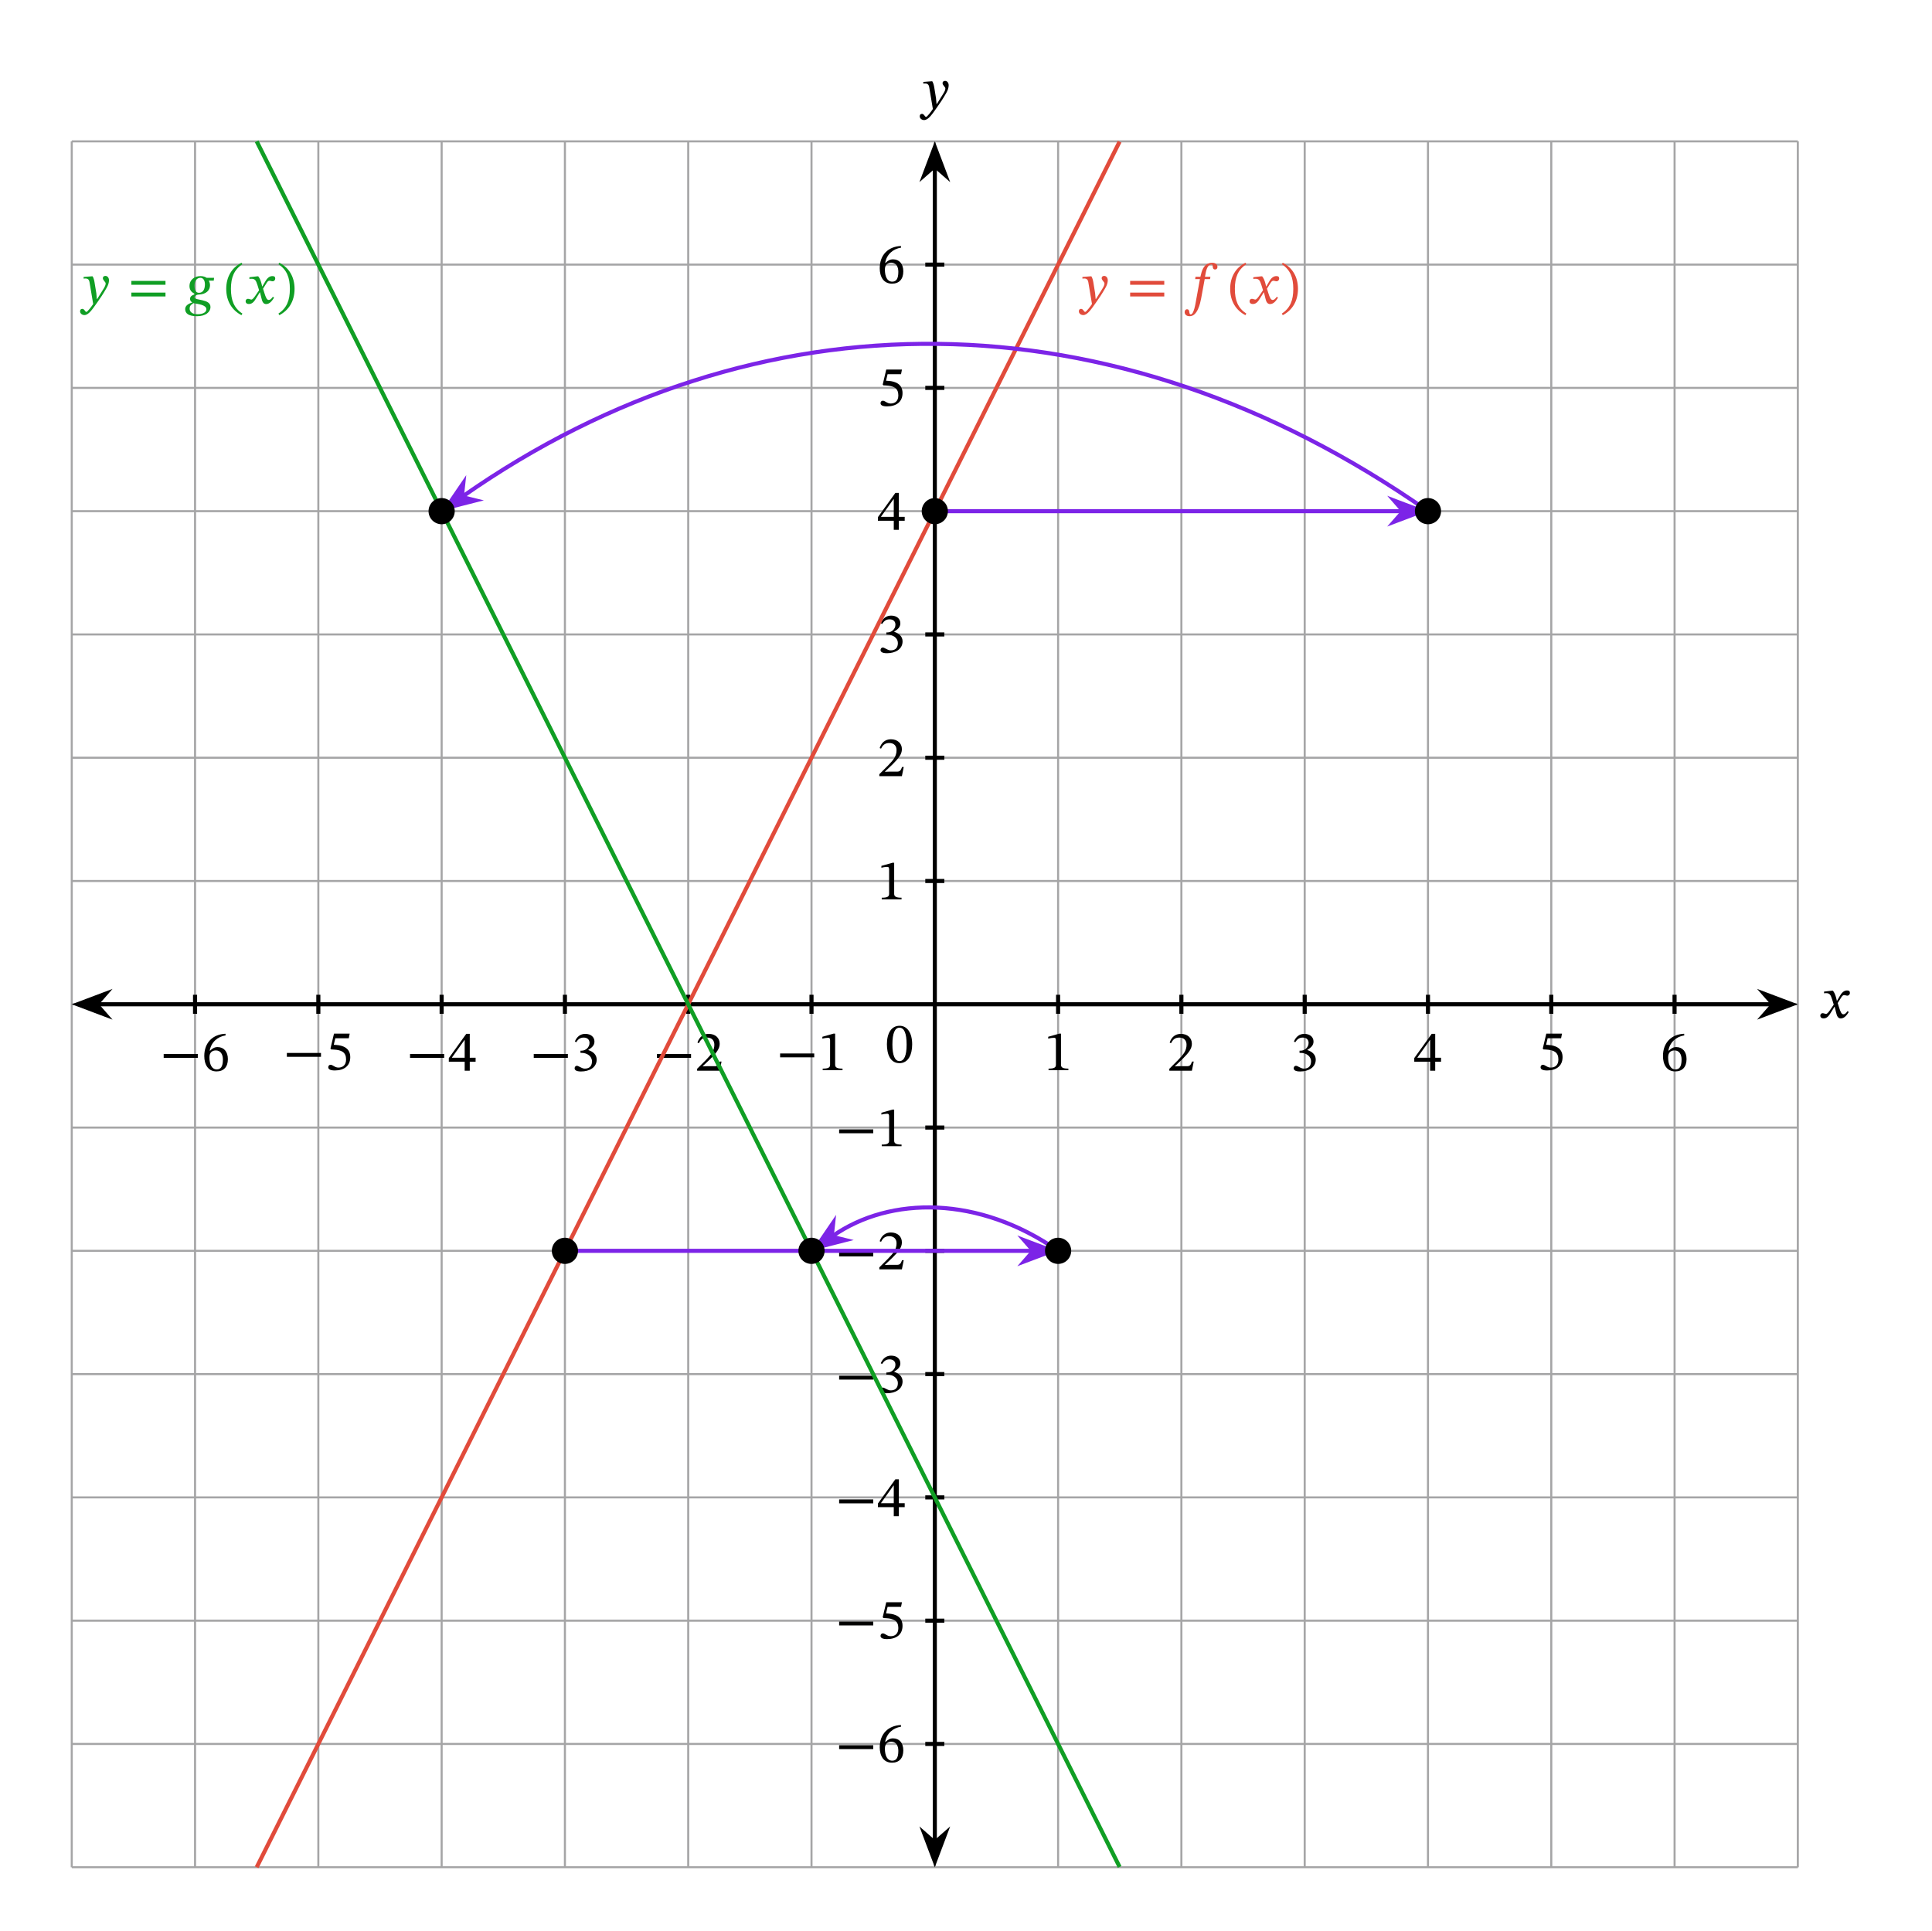 <svg width="501.893" height="501.653" viewBox="0 0 376.42 376.24" class="displayed_equation" xmlns="http://www.w3.org/2000/svg">
  <path d="M 139.805 123.963 L 3502.852 123.963 M 139.805 364.197 L 3502.852 364.197 M 139.805 604.392 L 3502.852 604.392 M 139.805 844.627 L 3502.852 844.627 M 139.805 1084.822 L 3502.852 1084.822 M 139.805 1325.056 L 3502.852 1325.056 M 139.805 1565.252 L 3502.852 1565.252 M 139.805 1805.486 L 3502.852 1805.486 M 139.805 2045.72 L 3502.852 2045.72 M 139.805 2285.916 L 3502.852 2285.916 M 139.805 2526.15 L 3502.852 2526.15 M 139.805 2766.345 L 3502.852 2766.345 M 139.805 3006.58 L 3502.852 3006.58 M 139.805 3246.814 L 3502.852 3246.814 M 139.805 3486.931 L 3502.852 3486.931 M 139.805 123.963 L 139.805 3487.009 M 380.039 123.963 L 380.039 3487.009 M 620.234 123.963 L 620.234 3487.009 M 860.469 123.963 L 860.469 3487.009 M 1100.664 123.963 L 1100.664 3487.009 M 1340.898 123.963 L 1340.898 3487.009 M 1581.094 123.963 L 1581.094 3487.009 M 1821.328 123.963 L 1821.328 3487.009 M 2061.562 123.963 L 2061.562 3487.009 M 2301.758 123.963 L 2301.758 3487.009 M 2541.992 123.963 L 2541.992 3487.009 M 2782.188 123.963 L 2782.188 3487.009 M 3022.422 123.963 L 3022.422 3487.009 M 3262.656 123.963 L 3262.656 3487.009 M 3502.773 123.963 L 3502.773 3487.009" transform="matrix(.1 0 0 -.1 0 376.24)" fill="none" stroke-width="3.985" stroke="#a5a5a6" stroke-miterlimit="10" />
  <path d="M 380.039 1786.931 L 380.039 1824.041" transform="matrix(.1 0 0 -.1 0 376.24)" fill="none" stroke-width="7.97" stroke="#000" stroke-miterlimit="10" />
  <path d="M31.891 206.129L38.539 206.129 38.539 205.371 31.891 205.371zM43.93 201.434C41.531 201.535 39.801 203.086 39.801 205.773 39.801 207.414 40.527 208.773 42.188 208.773 43.594 208.773 44.398 207.895 44.398 206.375 44.398 204.914 43.605 204.031 42.391 204.031 41.812 204.031 41.398 204.277 40.941 204.723L40.863 204.715C41.141 203.086 42.391 201.992 43.953 201.758zM43.43 206.465C43.43 207.883 42.98 208.383 42.234 208.383 41.266 208.383 40.805 207.391 40.805 206.008 40.805 205.035 41.406 204.68 42.055 204.68 42.98 204.68 43.43 205.461 43.43 206.465" />
  <path d="M 620.234 1786.931 L 620.234 1824.041" transform="matrix(.1 0 0 -.1 0 376.24)" fill="none" stroke-width="7.97" stroke="#000" stroke-miterlimit="10" />
  <path d="M55.891 205.93L62.539 205.93 62.539 205.172 55.891 205.172zM67.953 202.316L68.133 201.41 65.074 201.41 64.383 204.324 64.516 204.488C64.672 204.488 64.727 204.488 65.02 204.512 66.559 204.594 67.43 205.047 67.43 206.441 67.43 207.602 66.727 208.027 65.934 208.027 65.219 208.027 64.852 207.48 64.406 207.48 64.125 207.48 63.957 207.703 63.957 207.961 63.957 208.371 64.383 208.586 65.242 208.586 67.016 208.586 68.242 207.715 68.242 205.996 68.242 204.246 66.871 203.723 65.555 203.621L65.031 203.586 65.328 202.316 67.953 202.316" />
  <path d="M 860.469 1786.931 L 860.469 1824.041" transform="matrix(.1 0 0 -.1 0 376.24)" fill="none" stroke-width="7.97" stroke="#000" stroke-miterlimit="10" />
  <path d="M79.891 206.129L86.539 206.129 86.539 205.371 79.891 205.371zM92.664 206.879L92.664 206.105 91.527 206.105 91.527 201.445 90.848 201.445 87.445 206.176 87.445 206.879 90.535 206.879 90.535 208.641 91.527 208.641 91.527 206.879zM90.535 206.105L88.059 206.105 88.059 206.062 90.492 202.66 90.535 202.66 90.535 206.105" />
  <path d="M 1100.664 1786.931 L 1100.664 1824.041" transform="matrix(.1 0 0 -.1 0 376.24)" fill="none" stroke-width="7.97" stroke="#000" stroke-miterlimit="10" />
  <path d="M103.992 206.129L110.641 206.129 110.641 205.371 103.992 205.371zM112.258 203.086C112.641 202.492 113.051 202.18 113.719 202.18 114.414 202.18 114.859 202.559 114.859 203.219 114.859 204.121 114.066 204.734 113.309 204.734L113.098 204.734 113.098 205.16 113.32 205.16C114.391 205.16 115.34 205.816 115.34 206.809 115.34 207.902 114.656 208.227 113.953 208.227 113.688 208.227 113.531 208.184 113.051 207.938 112.66 207.738 112.57 207.68 112.395 207.68 112.102 207.68 111.957 207.938 111.957 208.172 111.957 208.461 112.203 208.785 113.207 208.785 114.836 208.785 116.254 208.004 116.254 206.477 116.254 205.48 115.508 204.891 114.613 204.613L114.613 204.578C115.316 204.133 115.82 203.719 115.82 202.949 115.82 202.102 115.16 201.457 114.023 201.457 113.109 201.457 112.414 201.969 112.004 202.938L112.258 203.086" />
  <path d="M 1340.898 1786.931 L 1340.898 1824.041" transform="matrix(.1 0 0 -.1 0 376.24)" fill="none" stroke-width="7.97" stroke="#000" stroke-miterlimit="10" />
  <path d="M127.992 206.129L134.641 206.129 134.641 205.371 127.992 205.371zM140.578 206.855L140.254 206.855C139.996 207.523 139.852 207.758 139.258 207.758L137.711 207.758 136.93 207.793 136.93 207.738 138.402 206.344C139.586 205.148 140.219 204.379 140.219 203.387 140.219 202.215 139.34 201.457 138.078 201.457 136.996 201.457 136.238 202.082 135.891 203.16L136.16 203.273C136.57 202.438 137.062 202.18 137.789 202.18 138.648 202.18 139.18 202.719 139.18 203.551 139.18 204.723 138.621 205.426 137.52 206.566L135.824 208.262 135.824 208.641 140.219 208.641 140.578 206.855" />
  <path d="M 1581.094 1786.931 L 1581.094 1824.041" transform="matrix(.1 0 0 -.1 0 376.24)" fill="none" stroke-width="7.97" stroke="#000" stroke-miterlimit="10" />
  <path d="M151.992 206.027L158.641 206.027 158.641 205.27 151.992 205.27zM164.152 208.539L164.152 208.227C163.129 208.227 162.715 208.027 162.715 207.48L162.715 201.41 162.391 201.41 160.227 202.023 160.227 202.395C160.57 202.281 161.141 202.215 161.363 202.215 161.641 202.215 161.73 202.371 161.73 202.762L161.73 207.48C161.73 208.039 161.34 208.227 160.293 208.227L160.293 208.539 164.152 208.539" />
  <path d="M 2061.523 1786.931 L 2061.523 1824.041" transform="matrix(.1 0 0 -.1 0 376.24)" fill="none" stroke-width="7.97" stroke="#000" stroke-miterlimit="10" />
  <path d="M 208.152 208.539 L 208.152 208.227 C 207.129 208.227 206.715 208.027 206.715 207.48 L 206.715 201.41 L 206.391 201.41 L 204.227 202.023 L 204.227 202.395 C 204.57 202.281 205.141 202.215 205.363 202.215 C 205.641 202.215 205.73 202.371 205.73 202.762 L 205.73 207.48 C 205.73 208.039 205.34 208.227 204.293 208.227 L 204.293 208.539 L 208.152 208.539" />
  <path d="M 2301.758 1786.931 L 2301.758 1824.041" transform="matrix(.1 0 0 -.1 0 376.24)" fill="none" stroke-width="7.97" stroke="#000" stroke-miterlimit="10" />
  <path d="M 232.578 206.855 L 232.254 206.855 C 231.996 207.523 231.852 207.758 231.258 207.758 L 229.711 207.758 L 228.93 207.793 L 228.93 207.738 L 230.402 206.344 C 231.586 205.148 232.219 204.379 232.219 203.387 C 232.219 202.215 231.34 201.457 230.078 201.457 C 228.996 201.457 228.238 202.082 227.891 203.16 L 228.16 203.273 C 228.57 202.438 229.062 202.18 229.789 202.18 C 230.648 202.18 231.18 202.719 231.18 203.551 C 231.18 204.723 230.621 205.426 229.52 206.566 L 227.824 208.262 L 227.824 208.641 L 232.219 208.641 L 232.578 206.855" />
  <path d="M 2541.992 1786.931 L 2541.992 1824.041" transform="matrix(.1 0 0 -.1 0 376.24)" fill="none" stroke-width="7.97" stroke="#000" stroke-miterlimit="10" />
  <path d="M 252.359 203.086 C 252.738 202.492 253.152 202.18 253.82 202.18 C 254.512 202.18 254.961 202.559 254.961 203.219 C 254.961 204.121 254.168 204.734 253.406 204.734 L 253.195 204.734 L 253.195 205.16 L 253.418 205.16 C 254.492 205.16 255.438 205.816 255.438 206.809 C 255.438 207.902 254.758 208.227 254.055 208.227 C 253.789 208.227 253.633 208.184 253.152 207.938 C 252.762 207.738 252.672 207.68 252.492 207.68 C 252.203 207.68 252.059 207.938 252.059 208.172 C 252.059 208.461 252.305 208.785 253.309 208.785 C 254.938 208.785 256.352 208.004 256.352 206.477 C 256.352 205.48 255.605 204.891 254.715 204.613 L 254.715 204.578 C 255.414 204.133 255.918 203.719 255.918 202.949 C 255.918 202.102 255.258 201.457 254.121 201.457 C 253.207 201.457 252.516 201.969 252.102 202.938 L 252.359 203.086" />
  <path d="M 2782.188 1786.931 L 2782.188 1824.041" transform="matrix(.1 0 0 -.1 0 376.24)" fill="none" stroke-width="7.97" stroke="#000" stroke-miterlimit="10" />
  <path d="M 280.766 206.879 L 280.766 206.105 L 279.629 206.105 L 279.629 201.445 L 278.949 201.445 L 275.547 206.176 L 275.547 206.879 L 278.637 206.879 L 278.637 208.641 L 279.629 208.641 L 279.629 206.879 Z M 278.637 206.105 L 276.16 206.105 L 276.16 206.062 L 278.59 202.66 L 278.637 202.66 L 278.637 206.105" />
  <path d="M 3022.422 1786.931 L 3022.422 1824.041" transform="matrix(.1 0 0 -.1 0 376.24)" fill="none" stroke-width="7.97" stroke="#000" stroke-miterlimit="10" />
  <path d="M 304.152 202.316 L 304.332 201.41 L 301.273 201.41 L 300.582 204.324 L 300.715 204.488 C 300.871 204.488 300.93 204.488 301.219 204.512 C 302.758 204.594 303.629 205.047 303.629 206.441 C 303.629 207.602 302.926 208.027 302.133 208.027 C 301.418 208.027 301.051 207.48 300.605 207.48 C 300.324 207.48 300.156 207.703 300.156 207.961 C 300.156 208.371 300.582 208.586 301.441 208.586 C 303.215 208.586 304.441 207.715 304.441 205.996 C 304.441 204.246 303.07 203.723 301.754 203.621 L 301.23 203.586 L 301.531 202.316 L 304.152 202.316" />
  <path d="M 3262.617 1786.931 L 3262.617 1824.041" transform="matrix(.1 0 0 -.1 0 376.24)" fill="none" stroke-width="7.97" stroke="#000" stroke-miterlimit="10" />
  <path d="M 328.129 201.434 C 325.73 201.535 324.004 203.086 324.004 205.773 C 324.004 207.414 324.727 208.773 326.391 208.773 C 327.797 208.773 328.598 207.895 328.598 206.375 C 328.598 204.914 327.805 204.031 326.59 204.031 C 326.012 204.031 325.598 204.277 325.141 204.723 L 325.062 204.715 C 325.34 203.086 326.59 201.992 328.152 201.758 Z M 327.629 206.465 C 327.629 207.883 327.18 208.383 326.434 208.383 C 325.465 208.383 325.008 207.391 325.008 206.008 C 325.008 205.035 325.609 204.68 326.258 204.68 C 327.18 204.68 327.629 205.461 327.629 206.465" />
  <path d="M 1802.773 364.197 L 1839.883 364.197" transform="matrix(.1 0 0 -.1 0 376.24)" fill="none" stroke-width="7.97" stroke="#000" stroke-miterlimit="10" />
  <path d="M163.492 340.828L170.141 340.828 170.141 340.07 163.492 340.07zM175.531 336.133C173.133 336.234 171.402 337.785 171.402 340.473 171.402 342.113 172.129 343.473 173.789 343.473 175.195 343.473 175.996 342.594 175.996 341.074 175.996 339.613 175.207 338.73 173.992 338.73 173.41 338.73 172.996 338.977 172.539 339.426L172.465 339.414C172.742 337.785 173.992 336.691 175.551 336.457zM175.027 341.164C175.027 342.582 174.582 343.082 173.836 343.082 172.863 343.082 172.406 342.09 172.406 340.707 172.406 339.738 173.008 339.379 173.656 339.379 174.582 339.379 175.027 340.16 175.027 341.164" />
  <path d="M 1802.773 604.431 L 1839.883 604.431" transform="matrix(.1 0 0 -.1 0 376.24)" fill="none" stroke-width="7.97" stroke="#000" stroke-miterlimit="10" />
  <path d="M163.492 316.73L170.141 316.73 170.141 315.973 163.492 315.973zM175.551 313.113L175.73 312.211 172.672 312.211 171.984 315.121 172.117 315.289C172.273 315.289 172.328 315.289 172.617 315.312 174.156 315.391 175.027 315.848 175.027 317.242 175.027 318.402 174.324 318.828 173.531 318.828 172.82 318.828 172.449 318.281 172.004 318.281 171.727 318.281 171.559 318.504 171.559 318.762 171.559 319.172 171.984 319.387 172.84 319.387 174.617 319.387 175.844 318.516 175.844 316.797 175.844 315.043 174.469 314.52 173.152 314.422L172.629 314.387 172.93 313.113 175.551 313.113" />
  <path d="M 1802.773 844.627 L 1839.883 844.627" transform="matrix(.1 0 0 -.1 0 376.24)" fill="none" stroke-width="7.97" stroke="#000" stroke-miterlimit="10" />
  <path d="M163.492 292.93L170.141 292.93 170.141 292.172 163.492 292.172zM176.266 293.676L176.266 292.906 175.129 292.906 175.129 288.246 174.449 288.246 171.047 292.973 171.047 293.676 174.137 293.676 174.137 295.441 175.129 295.441 175.129 293.676zM174.137 292.906L171.66 292.906 171.66 292.863 174.09 289.461 174.137 289.461 174.137 292.906" />
  <path d="M 1802.773 1084.861 L 1839.883 1084.861" transform="matrix(.1 0 0 -.1 0 376.24)" fill="none" stroke-width="7.97" stroke="#000" stroke-miterlimit="10" />
  <path d="M163.492 268.828L170.141 268.828 170.141 268.07 163.492 268.07zM171.859 265.785C172.238 265.191 172.652 264.883 173.32 264.883 174.012 264.883 174.461 265.262 174.461 265.918 174.461 266.82 173.668 267.434 172.906 267.434L172.695 267.434 172.695 267.859 172.918 267.859C173.992 267.859 174.938 268.52 174.938 269.512 174.938 270.605 174.258 270.926 173.555 270.926 173.289 270.926 173.133 270.883 172.652 270.637 172.262 270.438 172.172 270.383 171.992 270.383 171.703 270.383 171.559 270.637 171.559 270.871 171.559 271.16 171.805 271.484 172.809 271.484 174.438 271.484 175.852 270.703 175.852 269.176 175.852 268.184 175.105 267.594 174.215 267.312L174.215 267.277C174.914 266.832 175.418 266.422 175.418 265.652 175.418 264.801 174.758 264.156 173.621 264.156 172.707 264.156 172.016 264.668 171.602 265.637L171.859 265.785" />
  <path d="M 1802.773 1325.056 L 1839.883 1325.056" transform="matrix(.1 0 0 -.1 0 376.24)" fill="none" stroke-width="7.97" stroke="#000" stroke-miterlimit="10" />
  <path d="M163.492 244.828L170.141 244.828 170.141 244.07 163.492 244.07zM176.078 245.555L175.754 245.555C175.496 246.223 175.352 246.461 174.758 246.461L173.211 246.461 172.43 246.492 172.43 246.438 173.902 245.043C175.086 243.848 175.719 243.078 175.719 242.086 175.719 240.914 174.84 240.156 173.578 240.156 172.496 240.156 171.738 240.781 171.391 241.863L171.66 241.973C172.07 241.137 172.562 240.883 173.289 240.883 174.148 240.883 174.68 241.418 174.68 242.254 174.68 243.426 174.121 244.129 173.02 245.266L171.324 246.961 171.324 247.34 175.719 247.34 176.078 245.555" />
  <path d="M 1802.773 1565.291 L 1839.883 1565.291" transform="matrix(.1 0 0 -.1 0 376.24)" fill="none" stroke-width="7.97" stroke="#000" stroke-miterlimit="10" />
  <path d="M163.492 220.828L170.141 220.828 170.141 220.07 163.492 220.07zM175.652 223.34L175.652 223.027C174.629 223.027 174.215 222.828 174.215 222.281L174.215 216.211 173.891 216.211 171.727 216.824 171.727 217.191C172.07 217.082 172.641 217.016 172.863 217.016 173.141 217.016 173.23 217.172 173.23 217.559L173.23 222.281C173.23 222.84 172.84 223.027 171.793 223.027L171.793 223.34 175.652 223.34" />
  <path d="M 1802.773 2045.72 L 1839.883 2045.72" transform="matrix(.1 0 0 -.1 0 376.24)" fill="none" stroke-width="7.97" stroke="#000" stroke-miterlimit="10" />
  <path d="M 175.652 175.238 L 175.652 174.926 C 174.629 174.926 174.215 174.727 174.215 174.18 L 174.215 168.113 L 173.891 168.113 L 171.727 168.723 L 171.727 169.094 C 172.07 168.98 172.641 168.914 172.863 168.914 C 173.141 168.914 173.23 169.07 173.23 169.461 L 173.23 174.18 C 173.23 174.738 172.84 174.926 171.793 174.926 L 171.793 175.238 L 175.652 175.238" />
  <path d="M 1802.773 2285.916 L 1839.883 2285.916" transform="matrix(.1 0 0 -.1 0 376.24)" fill="none" stroke-width="7.97" stroke="#000" stroke-miterlimit="10" />
  <path d="M 176.078 149.457 L 175.754 149.457 C 175.496 150.125 175.352 150.359 174.758 150.359 L 173.211 150.359 L 172.43 150.391 L 172.43 150.336 L 173.902 148.941 C 175.086 147.746 175.719 146.98 175.719 145.984 C 175.719 144.812 174.84 144.055 173.578 144.055 C 172.496 144.055 171.738 144.68 171.391 145.762 L 171.66 145.875 C 172.07 145.035 172.562 144.781 173.289 144.781 C 174.148 144.781 174.68 145.316 174.68 146.152 C 174.68 147.324 174.121 148.027 173.02 149.164 L 171.324 150.859 L 171.324 151.238 L 175.719 151.238 L 176.078 149.457" />
  <path d="M 1802.773 2526.15 L 1839.883 2526.15" transform="matrix(.1 0 0 -.1 0 376.24)" fill="none" stroke-width="7.97" stroke="#000" stroke-miterlimit="10" />
  <path d="M 171.859 121.586 C 172.238 120.992 172.652 120.68 173.32 120.68 C 174.012 120.68 174.461 121.059 174.461 121.719 C 174.461 122.621 173.668 123.234 172.906 123.234 L 172.695 123.234 L 172.695 123.66 L 172.918 123.66 C 173.992 123.66 174.938 124.316 174.938 125.309 C 174.938 126.402 174.258 126.727 173.555 126.727 C 173.289 126.727 173.133 126.684 172.652 126.438 C 172.262 126.238 172.172 126.18 171.992 126.18 C 171.703 126.18 171.559 126.438 171.559 126.672 C 171.559 126.961 171.805 127.285 172.809 127.285 C 174.438 127.285 175.852 126.504 175.852 124.977 C 175.852 123.98 175.105 123.391 174.215 123.113 L 174.215 123.078 C 174.914 122.633 175.418 122.219 175.418 121.449 C 175.418 120.602 174.758 119.957 173.621 119.957 C 172.707 119.957 172.016 120.469 171.602 121.438 L 171.859 121.586" />
  <path d="M 1802.773 2766.345 L 1839.883 2766.345" transform="matrix(.1 0 0 -.1 0 376.24)" fill="none" stroke-width="7.97" stroke="#000" stroke-miterlimit="10" />
  <path d="M 176.266 101.477 L 176.266 100.707 L 175.129 100.707 L 175.129 96.047 L 174.449 96.047 L 171.047 100.773 L 171.047 101.477 L 174.137 101.477 L 174.137 103.238 L 175.129 103.238 L 175.129 101.477 Z M 174.137 100.707 L 171.66 100.707 L 171.66 100.664 L 174.09 97.262 L 174.137 97.262 L 174.137 100.707" />
  <path d="M 1802.773 3006.58 L 1839.883 3006.58" transform="matrix(.1 0 0 -.1 0 376.24)" fill="none" stroke-width="7.97" stroke="#000" stroke-miterlimit="10" />
  <path d="M 175.551 72.914 L 175.73 72.012 L 172.672 72.012 L 171.984 74.922 L 172.117 75.09 C 172.273 75.09 172.328 75.09 172.617 75.113 C 174.156 75.191 175.027 75.648 175.027 77.043 C 175.027 78.203 174.324 78.629 173.531 78.629 C 172.82 78.629 172.449 78.082 172.004 78.082 C 171.727 78.082 171.559 78.305 171.559 78.559 C 171.559 78.973 171.984 79.184 172.84 79.184 C 174.617 79.184 175.844 78.316 175.844 76.598 C 175.844 74.844 174.469 74.32 173.152 74.223 L 172.629 74.188 L 172.93 72.914 L 175.551 72.914" />
  <path d="M 1802.773 3246.775 L 1839.883 3246.775" transform="matrix(.1 0 0 -.1 0 376.24)" fill="none" stroke-width="7.97" stroke="#000" stroke-miterlimit="10" />
  <path d="M 175.531 47.934 C 173.133 48.035 171.402 49.586 171.402 52.273 C 171.402 53.914 172.129 55.273 173.789 55.273 C 175.195 55.273 175.996 54.395 175.996 52.875 C 175.996 51.414 175.207 50.531 173.992 50.531 C 173.41 50.531 172.996 50.777 172.539 51.223 L 172.465 51.215 C 172.742 49.586 173.992 48.492 175.551 48.258 Z M 175.027 52.965 C 175.027 54.383 174.582 54.883 173.836 54.883 C 172.863 54.883 172.406 53.891 172.406 52.508 C 172.406 51.535 173.008 51.18 173.656 51.18 C 174.582 51.18 175.027 51.961 175.027 52.965" />
  <path d="M 189.766 1805.486 L 3452.891 1805.486" transform="matrix(.1 0 0 -.1 0 376.24)" fill="none" stroke-width="7.97" stroke="#000" stroke-miterlimit="10" />
  <path d="M 15.113 195.691 L 20.582 197.754 L 18.777 195.691 L 20.582 193.629" />
  <path d="M 151.133 1805.486 L 205.82 1784.861 L 187.773 1805.486 L 205.82 1826.111 Z M 151.133 1805.486" transform="matrix(.1 0 0 -.1 0 376.24)" fill="none" stroke-width="7.97" stroke="#000" stroke-miterlimit="10" />
  <path d="M 349.152 195.691 L 343.684 193.629 L 345.488 195.691 L 343.684 197.754" />
  <path d="M 3491.523 1805.486 L 3436.836 1826.111 L 3454.883 1805.486 L 3436.836 1784.861 Z M 3491.523 1805.486" transform="matrix(.1 0 0 -.1 0 376.24)" fill="none" stroke-width="7.97" stroke="#000" stroke-miterlimit="10" />
  <path d="M 357.914 195.016 L 357.883 195.016 L 357.746 194.445 C 357.59 193.844 357.379 193.352 357.109 193.039 L 356.945 193.039 L 355.391 193.219 L 355.391 193.555 C 355.391 193.555 355.562 193.52 355.738 193.52 C 356.477 193.508 356.664 193.809 356.965 194.746 L 357.277 195.762 L 356.477 196.934 C 356.039 197.559 355.84 197.57 355.797 197.57 C 355.605 197.57 355.34 197.426 355.094 197.426 C 354.824 197.426 354.656 197.672 354.656 197.895 C 354.656 198.172 354.824 198.441 355.305 198.441 C 355.973 198.441 356.34 197.918 356.699 197.336 L 357.414 196.176 L 357.457 196.176 L 357.734 197.301 C 357.891 198.027 358.137 198.449 358.648 198.449 C 359.41 198.449 359.879 197.691 360.203 197.203 L 359.969 197.023 C 359.664 197.426 359.453 197.648 359.164 197.648 C 358.816 197.648 358.594 197.234 358.281 196.211 L 358.047 195.449 L 358.727 194.367 C 358.918 194.055 359.074 193.898 359.332 193.898 C 359.477 193.898 359.734 194.012 359.91 194.012 C 360.215 194.012 360.426 193.754 360.426 193.488 C 360.426 193.176 360.289 192.996 359.867 192.996 C 359.207 192.996 358.762 193.543 358.461 194.078 L 357.914 195.016" />
  <path d="M 1821.328 173.923 L 1821.328 3437.048" transform="matrix(.1 0 0 -.1 0 376.24)" fill="none" stroke-width="7.97" stroke="#000" stroke-miterlimit="10" />
  <path d="M 182.133 362.711 L 184.195 357.242 L 182.133 359.047 L 180.07 357.242" />
  <path d="M 1821.328 135.291 L 1841.953 189.978 L 1821.328 171.931 L 1800.703 189.978 Z M 1821.328 135.291" transform="matrix(.1 0 0 -.1 0 376.24)" fill="none" stroke-width="7.97" stroke="#000" stroke-miterlimit="10" />
  <path d="M 182.133 28.672 L 180.07 34.141 L 182.133 32.336 L 184.195 34.141" />
  <path d="M 1821.328 3475.681 L 1800.703 3420.994 L 1821.328 3439.041 L 1841.953 3420.994 Z M 1821.328 3475.681" transform="matrix(.1 0 0 -.1 0 376.24)" fill="none" stroke-width="7.97" stroke="#000" stroke-miterlimit="10" />
  <path d="M182.102 17.512C181.965 16.621 181.887 16.266 181.641 15.84L181.477 15.84 179.891 15.965 179.891 16.285C179.891 16.285 180.125 16.266 180.281 16.266 180.965 16.266 181.02 16.812 181.098 17.312L181.754 21.238C181.441 21.719 180.641 22.781 180.426 22.781 180.18 22.781 180.059 22.188 179.633 22.188 179.379 22.188 179.199 22.336 179.199 22.668 179.199 23.082 179.59 23.395 180.059 23.395 180.906 23.395 181.688 22.133 182.523 20.973 183.105 20.172 183.742 19.211 184.344 18.148 184.699 17.547 184.832 17.047 184.832 16.609 184.832 16.133 184.543 15.762 184.133 15.762 183.809 15.762 183.641 15.965 183.641 16.199 183.641 16.621 184.188 16.934 184.188 17.223 184.188 17.492 184.086 17.762 183.82 18.195L182.535 20.258 182.469 20.258 182.367 19.145 182.102 17.512M177.723 203.504C177.723 201.207 176.719 199.879 175.277 199.879 173.66 199.879 172.801 201.352 172.801 203.469 172.801 205.445 173.461 207.164 175.258 207.164 177.008 207.164 177.723 205.41 177.723 203.504zM176.641 203.57C176.641 205.711 176.137 206.762 175.258 206.762 174.363 206.762 173.871 205.691 173.871 203.527 173.871 201.316 174.363 200.258 175.242 200.258 176.16 200.258 176.641 201.305 176.641 203.57" />
  <path d="M 500.117 123.963 L 517.109 157.908 L 534.102 191.892 L 551.055 225.838 L 568.047 259.822 L 585.039 293.767 L 602.031 327.752 L 618.984 361.697 L 635.977 395.681 L 652.969 429.627 L 669.961 463.611 L 686.914 497.556 L 703.906 531.541 L 720.898 565.486 L 737.891 599.47 L 754.844 633.416 L 771.836 667.4 L 788.828 701.345 L 805.82 735.33 L 822.773 769.275 L 839.766 803.22 L 856.758 837.205 L 873.711 871.15 L 890.703 905.134 L 907.695 939.08 L 924.688 973.064 L 941.641 1007.009 L 958.633 1040.994 L 975.625 1074.939 L 992.617 1108.923 L 1009.609 1142.869 L 1026.562 1176.853 L 1043.555 1210.798 L 1060.547 1244.783 L 1077.539 1278.728 L 1094.492 1312.713 L 1111.484 1346.658 L 1128.477 1380.642 L 1145.469 1414.588 L 1162.422 1448.533 L 1179.414 1482.517 L 1196.406 1516.463 L 1213.359 1550.447 L 1230.352 1584.392 L 1247.344 1618.377 L 1264.336 1652.322 L 1281.289 1686.306 L 1298.281 1720.252 L 1315.273 1754.236 L 1332.266 1788.181 L 1349.219 1822.166 L 1366.211 1856.111 L 1383.203 1890.095 L 1400.195 1924.041 L 1417.148 1958.025 L 1434.141 1991.97 L 1451.133 2025.955 L 1468.086 2059.9 L 1485.078 2093.884 L 1502.07 2127.83 L 1519.062 2161.814 L 1536.016 2195.759 L 1553.008 2229.744 L 1570 2263.689 L 1586.992 2297.673 L 1603.945 2331.619 L 1620.938 2365.603 L 1637.93 2399.548 L 1654.883 2433.494 L 1671.875 2467.478 L 1688.867 2501.423 L 1705.859 2535.408 L 1722.812 2569.353 L 1739.805 2603.338 L 1756.797 2637.283 L 1773.789 2671.267 L 1790.742 2705.213 L 1807.734 2739.197 L 1824.727 2773.142 L 1841.719 2807.127 L 1858.672 2841.072 L 1875.664 2875.056 L 1892.656 2909.002 L 1909.648 2942.986 L 1926.602 2976.931 L 1943.594 3010.916 L 1960.586 3044.861 L 1977.578 3078.845 L 1994.531 3112.791 L 2011.523 3146.775 L 2045.508 3214.666 L 2062.461 3248.65 L 2079.453 3282.595 L 2096.445 3316.58 L 2113.438 3350.525 L 2130.391 3384.509 L 2147.383 3418.455 L 2164.375 3452.439 L 2181.367 3486.384" transform="matrix(.1 0 0 -.1 0 376.24)" fill="none" stroke-width="7.97" stroke="#e14b3b" stroke-miterlimit="10" />
  <path d="M213.102 55.512C212.965 54.621 212.887 54.266 212.641 53.84L212.477 53.84 210.891 53.965 210.891 54.285C210.891 54.285 211.125 54.266 211.281 54.266 211.965 54.266 212.02 54.812 212.098 55.312L212.754 59.238C212.441 59.719 211.641 60.781 211.426 60.781 211.18 60.781 211.059 60.188 210.633 60.188 210.379 60.188 210.199 60.336 210.199 60.668 210.199 61.082 210.59 61.395 211.059 61.395 211.906 61.395 212.688 60.133 213.523 58.973 214.105 58.172 214.742 57.211 215.344 56.148 215.699 55.547 215.832 55.047 215.832 54.609 215.832 54.133 215.543 53.762 215.133 53.762 214.809 53.762 214.641 53.965 214.641 54.199 214.641 54.621 215.188 54.934 215.188 55.223 215.188 55.492 215.086 55.762 214.82 56.195L213.535 58.258 213.469 58.258 213.367 57.145 213.102 55.512M226.84 55.492L226.84 54.734 220.191 54.734 220.191 55.492zM226.84 57.77L226.84 57.02 220.191 57.02 220.191 57.77 226.84 57.77M232.922 53.93L232.863 54.387 233.789 54.387 233.031 58.551C232.922 59.141 232.617 61.262 231.984 61.262 231.559 61.262 231.938 60.266 231.27 60.266 230.98 60.266 230.812 60.512 230.812 60.824 230.812 61.215 231.09 61.617 231.793 61.617 233.32 61.617 233.836 59.117 234.023 58.16L234.715 54.387 235.754 54.387 235.832 53.93 234.773 53.93 234.918 53.137C235.105 52.191 235.453 51.531 236.055 51.531 236.277 51.531 236.266 51.832 236.301 52.09 236.336 52.324 236.445 52.512 236.715 52.512 236.992 52.512 237.203 52.348 237.203 52.012 237.203 51.531 236.836 51.207 236.199 51.207 235.195 51.207 234.738 51.723 234.438 52.246 234.172 52.703 234.023 53.305 233.879 53.93L232.922 53.93M239.68 56.285C239.68 58.738 240.852 60.488 242.648 61.414L242.828 61.102C241.195 60.031 240.594 58.527 240.594 56.285 240.594 54.062 241.195 52.566 242.828 51.484L242.648 51.195C240.852 52.109 239.68 53.852 239.68 56.285M246.715 55.816L246.68 55.816 246.547 55.246C246.391 54.645 246.18 54.152 245.91 53.84L245.742 53.84 244.191 54.02 244.191 54.355C244.191 54.355 244.359 54.32 244.539 54.32 245.273 54.309 245.465 54.609 245.766 55.547L246.078 56.562 245.273 57.734C244.84 58.359 244.641 58.371 244.594 58.371 244.406 58.371 244.137 58.227 243.891 58.227 243.621 58.227 243.457 58.473 243.457 58.691 243.457 58.973 243.621 59.238 244.102 59.238 244.773 59.238 245.141 58.719 245.496 58.137L246.215 56.977 246.258 56.977 246.535 58.102C246.691 58.828 246.938 59.25 247.449 59.25 248.211 59.25 248.68 58.492 249.004 58.004L248.766 57.824C248.465 58.227 248.254 58.449 247.965 58.449 247.617 58.449 247.395 58.035 247.082 57.008L246.848 56.25 247.527 55.168C247.719 54.855 247.875 54.699 248.133 54.699 248.277 54.699 248.531 54.812 248.711 54.812 249.012 54.812 249.227 54.555 249.227 54.285 249.227 53.973 249.09 53.797 248.668 53.797 248.008 53.797 247.562 54.344 247.262 54.879L246.715 55.816M252.891 56.285C252.891 53.852 251.719 52.109 249.926 51.195L249.746 51.484C251.375 52.566 251.977 54.062 251.977 56.285 251.977 58.527 251.375 60.031 249.746 61.102L249.926 61.414C251.719 60.488 252.891 58.738 252.891 56.285" fill="#e14b3b" />
  <path d="M 500.117 3487.009 L 517.109 3453.064 L 534.102 3419.08 L 551.055 3385.134 L 568.047 3351.15 L 585.039 3317.205 L 602.031 3283.22 L 618.984 3249.275 L 635.977 3215.291 L 652.969 3181.345 L 669.961 3147.361 L 686.914 3113.416 L 703.906 3079.431 L 720.898 3045.486 L 737.891 3011.502 L 754.844 2977.556 L 771.836 2943.611 L 788.828 2909.627 L 805.82 2875.681 L 822.773 2841.697 L 839.766 2807.752 L 856.758 2773.767 L 873.711 2739.822 L 890.703 2705.838 L 907.695 2671.892 L 924.688 2637.908 L 941.641 2603.963 L 958.633 2569.978 L 975.625 2536.033 L 992.617 2502.048 L 1009.609 2468.103 L 1026.562 2434.158 L 1043.555 2400.173 L 1060.547 2366.228 L 1077.539 2332.244 L 1094.492 2298.298 L 1111.484 2264.314 L 1128.477 2230.369 L 1145.469 2196.384 L 1162.422 2162.439 L 1179.414 2128.455 L 1196.406 2094.509 L 1213.359 2060.525 L 1230.352 2026.58 L 1247.344 1992.595 L 1264.336 1958.65 L 1281.289 1924.666 L 1298.281 1890.72 L 1315.273 1856.736 L 1332.266 1822.791 L 1349.219 1788.806 L 1366.211 1754.861 L 1383.203 1720.877 L 1400.195 1686.931 L 1417.148 1652.947 L 1451.133 1585.056 L 1468.086 1551.072 L 1485.078 1517.127 L 1502.07 1483.142 L 1519.062 1449.197 L 1536.016 1415.213 L 1553.008 1381.267 L 1570 1347.283 L 1586.992 1313.338 L 1603.945 1279.353 L 1620.938 1245.408 L 1637.93 1211.423 L 1654.883 1177.478 L 1671.875 1143.494 L 1688.867 1109.548 L 1705.859 1075.564 L 1722.812 1041.619 L 1739.805 1007.634 L 1756.797 973.689 L 1773.789 939.705 L 1790.742 905.759 L 1807.734 871.775 L 1824.727 837.83 L 1841.719 803.845 L 1858.672 769.9 L 1875.664 735.916 L 1909.648 668.025 L 1926.602 634.041 L 1943.594 600.095 L 1960.586 566.111 L 1977.578 532.166 L 1994.531 498.181 L 2011.523 464.236 L 2028.516 430.252 L 2045.508 396.306 L 2062.461 362.322 L 2079.453 328.377 L 2096.445 294.392 L 2113.438 260.447 L 2130.391 226.463 L 2147.383 192.517 L 2164.375 158.533 L 2181.367 124.588" transform="matrix(.1 0 0 -.1 0 376.24)" fill="none" stroke-width="7.97" stroke="#109e24" stroke-miterlimit="10" />
  <path d="M18.5 55.512C18.367 54.621 18.289 54.266 18.043 53.84L17.875 53.84 16.289 53.965 16.289 54.285C16.289 54.285 16.523 54.266 16.68 54.266 17.363 54.266 17.418 54.812 17.496 55.312L18.156 59.238C17.844 59.719 17.039 60.781 16.828 60.781 16.582 60.781 16.461 60.188 16.035 60.188 15.777 60.188 15.602 60.336 15.602 60.668 15.602 61.082 15.992 61.395 16.461 61.395 17.305 61.395 18.086 60.133 18.922 58.973 19.504 58.172 20.141 57.211 20.742 56.148 21.102 55.547 21.234 55.047 21.234 54.609 21.234 54.133 20.945 53.762 20.531 53.762 20.207 53.762 20.039 53.965 20.039 54.199 20.039 54.621 20.586 54.934 20.586 55.223 20.586 55.492 20.484 55.762 20.219 56.195L18.938 58.258 18.867 58.258 18.77 57.145 18.5 55.512M32.242 55.492L32.242 54.734 25.594 54.734 25.594 55.492zM32.242 57.77L32.242 57.02 25.594 57.02 25.594 57.77 32.242 57.77M41.711 54.133L40.262 54.133C40.016 53.953 39.57 53.797 39.066 53.797 37.828 53.797 36.914 54.598 36.914 55.715 36.914 56.629 37.43 57.02 37.996 57.266L37.996 57.332C37.539 57.488 37.027 57.68 37.027 58.258 37.027 58.57 37.227 58.785 37.43 58.906L37.43 58.949C36.746 59.152 36.078 59.551 36.078 60.223 36.078 61.059 36.703 61.617 38.398 61.617 40.07 61.617 41.008 60.812 41.008 59.809 41.008 58.191 37.906 58.594 37.906 57.957 37.906 57.68 38.23 57.422 38.723 57.398 40.207 57.344 40.918 56.539 40.918 55.582 40.918 55.234 40.82 54.957 40.688 54.723L40.688 54.688 41.645 54.688zM39.926 55.414C39.926 56.352 39.559 57.055 38.766 57.055 38.129 57.055 37.906 56.527 37.906 55.625 37.906 54.711 38.375 54.133 39.047 54.133 39.637 54.133 39.926 54.699 39.926 55.414zM40.207 60.266C40.207 60.801 39.613 61.227 38.5 61.227 37.43 61.227 36.949 60.746 36.949 60.145 36.949 59.496 37.328 59.316 37.695 59.074 38.543 59.238 40.207 59.387 40.207 60.266M44.078 56.285C44.078 58.738 45.25 60.488 47.047 61.414L47.227 61.102C45.598 60.031 44.996 58.527 44.996 56.285 44.996 54.062 45.598 52.566 47.227 51.484L47.047 51.195C45.25 52.109 44.078 53.852 44.078 56.285M51.113 55.816L51.082 55.816 50.945 55.246C50.789 54.645 50.578 54.152 50.312 53.84L50.145 53.84 48.594 54.02 48.594 54.355C48.594 54.355 48.762 54.32 48.938 54.32 49.676 54.309 49.863 54.609 50.164 55.547L50.477 56.562 49.676 57.734C49.242 58.359 49.039 58.371 48.996 58.371 48.805 58.371 48.539 58.227 48.293 58.227 48.023 58.227 47.855 58.473 47.855 58.691 47.855 58.973 48.023 59.238 48.504 59.238 49.172 59.238 49.539 58.719 49.898 58.137L50.613 56.977 50.656 56.977 50.938 58.102C51.094 58.828 51.336 59.25 51.852 59.25 52.609 59.25 53.078 58.492 53.402 58.004L53.168 57.824C52.867 58.227 52.652 58.449 52.363 58.449 52.016 58.449 51.797 58.035 51.484 57.008L51.25 56.25 51.93 55.168C52.117 54.855 52.273 54.699 52.531 54.699 52.676 54.699 52.934 54.812 53.109 54.812 53.414 54.812 53.625 54.555 53.625 54.285 53.625 53.973 53.492 53.797 53.066 53.797 52.406 53.797 51.961 54.344 51.66 54.879L51.113 55.816M57.391 56.285C57.391 53.852 56.219 52.109 54.426 51.195L54.246 51.484C55.875 52.566 56.477 54.062 56.477 56.285 56.477 58.527 55.875 60.031 54.246 61.102L54.426 61.414C56.219 60.488 57.391 58.738 57.391 56.285" fill="#109e24" />
  <path d="M 1100.664 1325.056 L 2011.562 1325.056" transform="matrix(.1 0 0 -.1 0 376.24)" fill="none" stroke-width="7.97" stroke="#7c24e7" stroke-miterlimit="10" />
  <path d="M 205.02 243.734 L 199.551 241.672 L 201.355 243.734 L 199.551 245.801" fill="#7c24e7" />
  <path d="M2050.195 1325.056L1995.508 1345.681 2013.555 1325.056 1995.508 1304.392zM2061.562 1325.056C1908.086 1432.517 1734.609 1432.517 1622.07 1353.728" transform="matrix(.1 0 0 -.1 0 376.24)" fill="none" stroke-width="7.97" stroke="#7c24e7" stroke-miterlimit="10" />
  <path d="M 159.039 243.086 L 164.703 241.637 L 162.043 240.98 L 162.336 238.258" fill="#7c24e7" />
  <path d="M 1590.391 1331.541 L 1647.031 1346.033 L 1620.43 1352.595 L 1623.359 1379.822 Z M 1590.391 1331.541" transform="matrix(.1 0 0 -.1 0 376.24)" fill="none" stroke-width="7.971" stroke="#7c24e7" stroke-miterlimit="10" />
  <path d="M 1821.328 2766.345 L 2732.227 2766.345" transform="matrix(.1 0 0 -.1 0 376.24)" fill="none" stroke-width="7.97" stroke="#7c24e7" stroke-miterlimit="10" />
  <path d="M 277.086 99.605 L 271.617 97.539 L 273.422 99.605 L 271.617 101.668" fill="#7c24e7" />
  <path d="M2770.859 2766.345L2716.172 2787.009 2734.219 2766.345 2716.172 2745.72zM2782.188 2766.345C2168.32 3196.228 1474.336 3196.228 901.406 2795.056" transform="matrix(.1 0 0 -.1 0 376.24)" fill="none" stroke-width="7.97" stroke="#7c24e7" stroke-miterlimit="10" />
  <path d="M 86.977 98.953 L 92.641 97.508 L 89.977 96.852 L 90.273 94.125" fill="#7c24e7" />
  <path d="M 869.766 2772.869 L 926.406 2787.322 L 899.766 2793.884 L 902.734 2821.15 Z M 869.766 2772.869" transform="matrix(.1 0 0 -.1 0 376.24)" fill="none" stroke-width="7.971" stroke="#7c24e7" stroke-miterlimit="10" />
  <path d="M112.617 243.734C112.617 242.324 111.477 241.184 110.066 241.184 108.66 241.184 107.516 242.324 107.516 243.734 107.516 245.145 108.66 246.285 110.066 246.285 111.477 246.285 112.617 245.145 112.617 243.734zM208.707 243.734C208.707 242.324 207.562 241.184 206.156 241.184 204.746 241.184 203.605 242.324 203.605 243.734 203.605 245.145 204.746 246.285 206.156 246.285 207.562 246.285 208.707 245.145 208.707 243.734zM160.66 243.734C160.66 242.324 159.52 241.184 158.109 241.184 156.703 241.184 155.559 242.324 155.559 243.734 155.559 245.145 156.703 246.285 158.109 246.285 159.52 246.285 160.66 245.145 160.66 243.734zM184.684 99.605C184.684 98.195 183.543 97.051 182.133 97.051 180.723 97.051 179.582 98.195 179.582 99.605 179.582 101.012 180.723 102.152 182.133 102.152 183.543 102.152 184.684 101.012 184.684 99.605zM280.77 99.605C280.77 98.195 279.629 97.051 278.219 97.051 276.812 97.051 275.672 98.195 275.672 99.605 275.672 101.012 276.812 102.152 278.219 102.152 279.629 102.152 280.77 101.012 280.77 99.605zM88.598 99.605C88.598 98.195 87.453 97.051 86.047 97.051 84.637 97.051 83.496 98.195 83.496 99.605 83.496 101.012 84.637 102.152 86.047 102.152 87.453 102.152 88.598 101.012 88.598 99.605zM88.598 99.605" />
</svg>